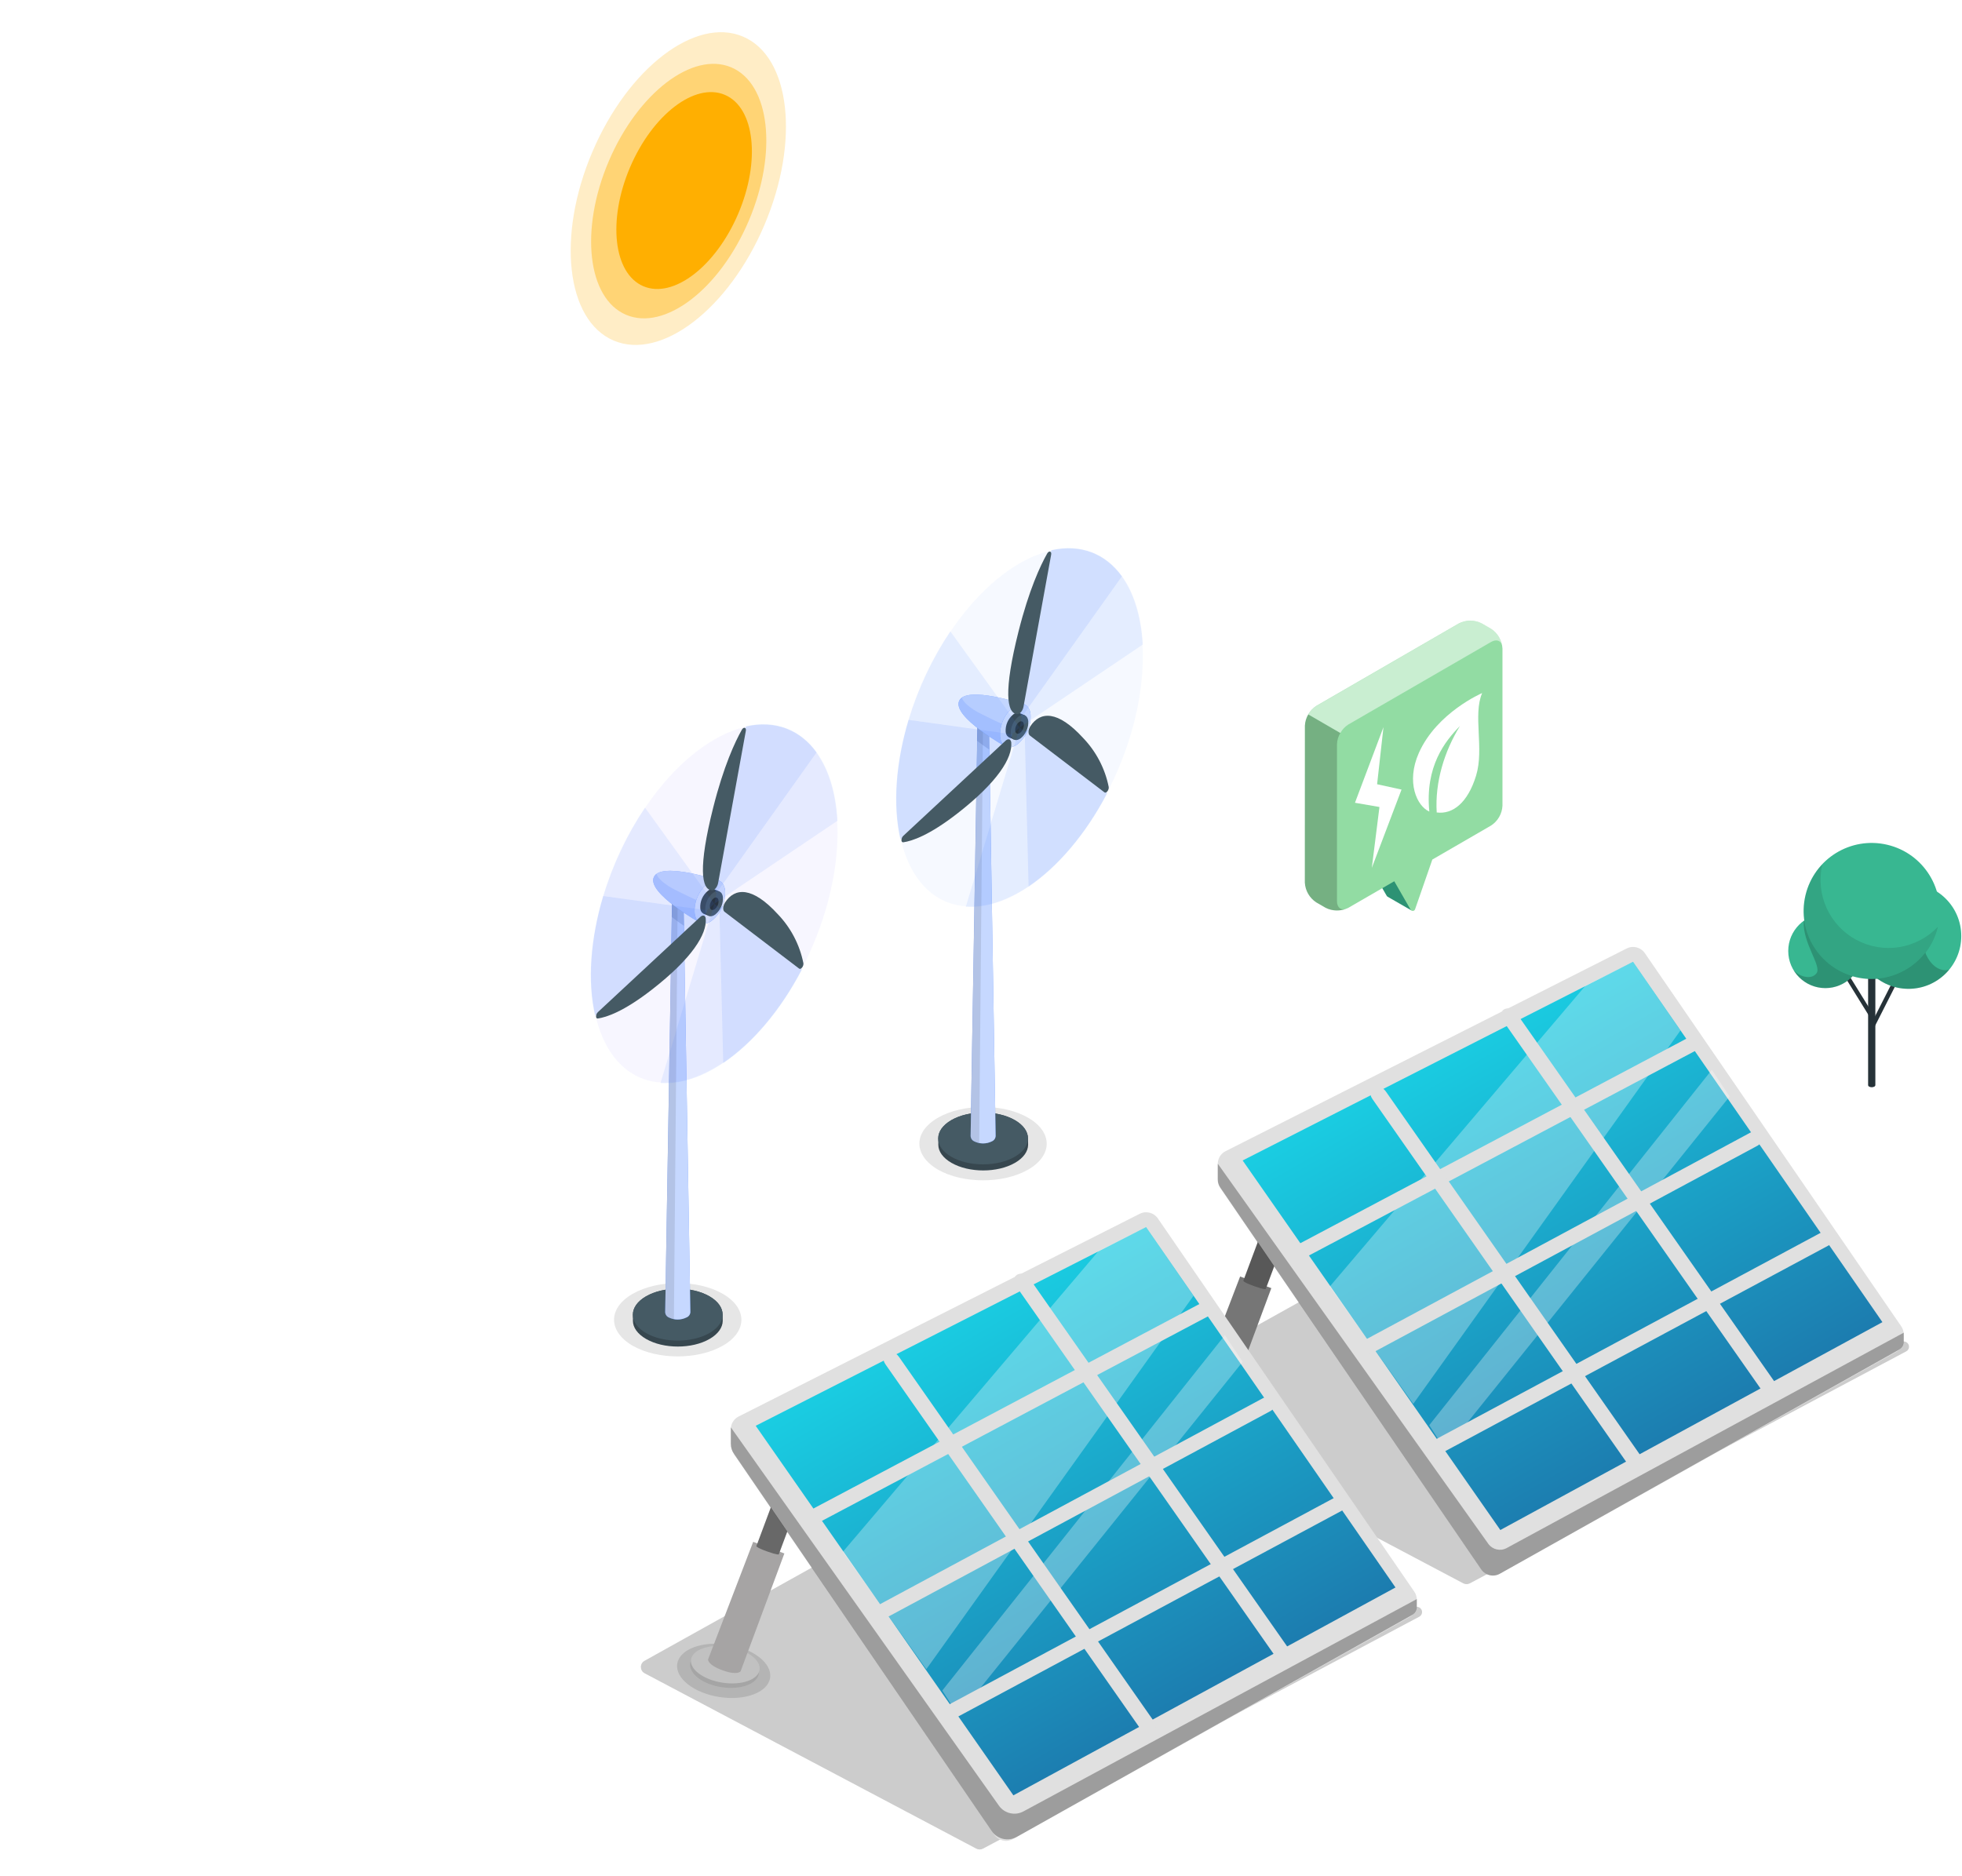 <svg width="414" height="396" viewBox="0 0 414 396" fill="none" xmlns="http://www.w3.org/2000/svg">
<path d="M105.964 90.615L103.82 91.44V86.717C103.82 82.973 100.833 82.075 97.591 83.947C94.349 85.819 91.72 90.372 91.72 94.116V94.802C90.984 94.509 90.034 94.622 88.996 95.222C86.663 96.569 84.771 99.845 84.771 102.54V102.852L81.782 104.578C80.245 105.465 79 107.623 79 109.397C79 111.171 80.246 111.89 81.782 111.003L105.964 97.041C107.501 96.154 108.746 93.996 108.746 92.222C108.746 90.447 107.501 89.728 105.964 90.615Z" fill="white"/>
<path d="M47.771 64.075L39.629 68.776C39.669 68.412 39.698 68.051 39.698 67.698V65.339C39.698 61.141 36.751 59.44 33.116 61.539C31.644 62.389 30.29 63.736 29.193 65.311C28.598 60.033 24.457 58.067 19.427 60.971C13.989 64.111 9.58 71.747 9.58 78.027V81.556C9.58 83.183 9.881 84.552 10.414 85.644L3.651 89.548C1.635 90.712 0 93.543 0 95.872C0 98.2 1.635 99.144 3.651 97.98L47.771 72.507C49.788 71.343 51.422 68.512 51.422 66.183C51.422 63.855 49.788 62.911 47.771 64.075Z" fill="white"/>
<path d="M338.045 62.604L329.745 67.407C329.745 67.027 329.808 66.659 329.808 66.304V63.871C329.808 59.588 326.805 57.852 323.105 59.994C321.513 60.959 320.147 62.256 319.101 63.795C318.492 58.41 314.273 56.408 309.141 59.373C303.591 62.566 299.105 70.359 299.105 76.758V80.345C299.067 81.781 299.358 83.207 299.954 84.513L293.06 88.493C291.976 89.198 291.073 90.151 290.426 91.271C289.778 92.392 289.405 93.65 289.335 94.942C289.335 97.325 290.995 98.275 293.06 97.097L338.045 71.12C339.127 70.411 340.029 69.459 340.676 68.338C341.323 67.218 341.698 65.961 341.77 64.67C341.77 62.325 340.098 61.337 338.045 62.604Z" fill="white"/>
<path d="M188.474 93.226L182.657 96.592C182.657 96.325 182.701 96.068 182.701 95.819V94.114C182.701 91.113 180.596 89.897 178.003 91.397C176.887 92.073 175.93 92.982 175.197 94.061C174.77 90.287 171.813 88.884 168.216 90.962C164.326 93.2 161.182 98.66 161.182 103.145V105.657C161.156 106.664 161.36 107.663 161.777 108.579L156.946 111.367C156.186 111.862 155.553 112.529 155.099 113.314C154.646 114.1 154.384 114.981 154.335 115.887C154.335 117.556 155.498 118.222 156.946 117.396L188.474 99.193C189.233 98.697 189.864 98.029 190.318 97.244C190.771 96.459 191.034 95.579 191.085 94.674C191.085 93.031 189.913 92.338 188.474 93.226Z" fill="white"/>
<path d="M266.89 16.311L262.315 18.072V7.934C262.315 -0.061 255.979 -1.975 249.01 2.017C242.079 6.021 236.465 15.74 236.465 23.749V25.206C235.491 24.906 234.461 24.832 233.453 24.988C232.446 25.143 231.487 25.526 230.649 26.106C228.011 27.822 225.818 30.138 224.248 32.865C222.677 35.591 221.775 38.651 221.614 41.793V42.452L215.278 46.14C213.549 47.267 212.11 48.786 211.077 50.574C210.044 52.362 209.448 54.368 209.335 56.429C209.335 60.23 211.996 61.764 215.278 59.863L266.89 30.047C268.619 28.916 270.058 27.395 271.091 25.605C272.123 23.815 272.72 21.808 272.833 19.744C272.833 15.956 270.172 14.422 266.89 16.311Z" fill="white"/>
<g filter="url(#filter0_f_792_22277)">
<path d="M310.162 334.177L402.235 285.218C402.993 284.814 403.021 283.737 402.285 283.295C402.153 283.216 402.006 283.166 401.854 283.146L285.948 268.561C285.631 268.522 285.309 268.584 285.03 268.739L238.748 294.53C237.709 295.109 237.725 296.61 238.777 297.167L308.757 334.179C309.197 334.411 309.723 334.411 310.162 334.177Z" fill="black" fill-opacity="0.2"/>
</g>
<ellipse opacity="0.3" cx="255.452" cy="296.648" rx="9.909" ry="5.598" transform="rotate(8.58 255.452 296.648)" fill="black" fill-opacity="0.4"/>
<ellipse cx="255.634" cy="296.132" rx="7.325" ry="4.013" transform="rotate(8.58 255.634 296.132)" fill="#A5A5A5"/>
<ellipse cx="255.796" cy="295.349" rx="7.316" ry="3.842" transform="rotate(8.58 255.796 295.349)" fill="#C1C1C1"/>
<path d="M261.678 269.42L268.26 271.874L259.028 296.733C259.028 296.733 258.417 297.688 255.279 296.56C251.983 295.376 252.16 294.24 252.16 294.24L261.678 269.42Z" fill="#767676"/>
<path d="M269.956 249.926L274.68 251.688L267.078 272.075C267.078 272.075 266.856 272.249 264.603 271.443C262.237 270.596 262.354 270.314 262.354 270.314L269.956 249.926Z" fill="#585858"/>
<path d="M400.175 285.316C401.123 284.786 401.71 283.784 401.71 282.698V281.638C401.71 281.032 401.526 280.439 401.183 279.94L347.07 201.162C346.22 199.924 344.585 199.506 343.244 200.183L258.607 242.968C257.597 243.478 256.96 244.514 256.96 245.645V248.874C256.96 249.478 257.142 250.067 257.482 250.565L312.537 331.233C313.413 332.516 315.125 332.918 316.481 332.159L400.175 285.316Z" fill="#E0E0E0"/>
<path d="M316.585 322.926L262.21 244.926L344.585 203L397.21 279.052L316.585 322.926Z" fill="url(#paint0_linear_792_22277)"/>
<g opacity="0.3">
<path d="M334.585 208L280.585 271.55L298.21 296.301L354.585 217.5L344.585 203L334.585 208Z" fill="white"/>
</g>
<g opacity="0.3">
<path d="M301.585 300.8L361.21 225.8L364.96 231.425L304.96 306.05L301.585 300.8Z" fill="white"/>
</g>
<g opacity="0.3">
<path d="M401.71 281.273L317.92 326.734C316.587 327.457 314.924 327.072 314.045 325.836L256.96 245.607V248.996C256.96 249.6 257.142 250.19 257.483 250.689L312.535 331.232C313.412 332.516 315.125 332.917 316.48 332.155L400.689 284.874C401.32 284.52 401.71 283.853 401.71 283.13V281.273Z" fill="black"/>
</g>
<path d="M275.576 265.319C296.881 254.029 318.186 242.739 339.491 231.449C345.537 228.245 351.579 225.043 357.625 221.839C359.54 220.825 358.072 218.044 356.152 219.061C334.847 230.351 313.542 241.641 292.237 252.931C286.191 256.135 280.149 259.337 274.103 262.541C272.191 263.56 273.656 266.336 275.576 265.319Z" fill="#E0E0E0"/>
<path d="M289.22 285.733C310.411 274.33 331.602 262.928 352.793 251.526C358.807 248.29 364.816 245.057 370.83 241.821C372.735 240.796 371.249 238.024 369.34 239.052C348.149 250.454 326.958 261.856 305.767 273.259C299.753 276.495 293.744 279.728 287.73 282.964C285.825 283.989 287.315 286.758 289.22 285.733Z" fill="#E0E0E0"/>
<path d="M304.195 306.69C325.398 295.31 346.601 283.931 367.805 272.551C373.822 269.322 379.835 266.095 385.852 262.865C387.758 261.843 386.275 259.07 384.365 260.095C363.162 271.475 341.958 282.854 320.755 294.234C314.738 297.463 308.725 300.69 302.708 303.919C300.802 304.942 302.289 307.713 304.195 306.69Z" fill="#E0E0E0"/>
<path d="M346.115 307.135C340.055 298.469 333.998 289.811 327.938 281.146C318.326 267.402 308.721 253.66 299.108 239.916C296.89 236.747 294.674 233.574 292.455 230.404C290.903 228.185 288.065 229.772 289.6 231.97C295.659 240.636 301.714 249.297 307.771 257.955C317.384 271.698 326.988 285.441 336.601 299.185C338.82 302.354 341.036 305.527 343.254 308.697C344.812 310.92 347.653 309.329 346.115 307.135Z" fill="#E0E0E0"/>
<path d="M375.126 292.607C368.914 283.73 362.694 274.852 356.483 265.975C346.627 251.892 336.767 237.813 326.911 223.73C324.643 220.483 322.366 217.235 320.094 213.991C318.457 211.653 315.586 213.206 317.205 215.522C323.416 224.399 329.637 233.277 335.848 242.154C345.704 256.237 355.563 270.316 365.42 284.399C367.697 287.647 369.965 290.895 372.242 294.142C373.879 296.481 376.75 294.928 375.126 292.607Z" fill="#E0E0E0"/>
<g filter="url(#filter1_f_792_22277)">
<path d="M207.412 390.177L299.485 341.218C300.243 340.814 300.271 339.737 299.535 339.295C299.403 339.216 299.256 339.166 299.104 339.146L183.198 324.561C182.881 324.522 182.559 324.584 182.28 324.739L135.998 350.53C134.959 351.109 134.975 352.61 136.027 353.167L206.007 390.179C206.447 390.411 206.973 390.411 207.412 390.177Z" fill="black" fill-opacity="0.2"/>
</g>
<ellipse opacity="0.3" cx="152.702" cy="352.648" rx="9.909" ry="5.598" transform="rotate(8.58 152.702 352.648)" fill="black" fill-opacity="0.4"/>
<ellipse cx="152.884" cy="352.132" rx="7.325" ry="4.013" transform="rotate(8.58 152.884 352.132)" fill="#A5A5A5"/>
<ellipse cx="153.046" cy="351.349" rx="7.316" ry="3.842" transform="rotate(8.58 153.046 351.349)" fill="#C1C1C1"/>
<path d="M158.928 325.42L165.51 327.874L156.278 352.733C156.278 352.733 155.667 353.688 152.529 352.56C149.233 351.376 149.41 350.24 149.41 350.24L158.928 325.42Z" fill="#A6A4A4"/>
<path d="M167.206 305.926L171.93 307.688L164.328 328.075C164.328 328.075 164.106 328.249 161.853 327.443C159.487 326.596 159.604 326.314 159.604 326.314L167.206 305.926Z" fill="#686868"/>
<path d="M297.425 341.316C298.373 340.786 298.96 339.784 298.96 338.698V337.638C298.96 337.032 298.776 336.439 298.433 335.94L244.32 257.162C243.47 255.924 241.835 255.506 240.494 256.183L155.857 298.968C154.847 299.478 154.21 300.514 154.21 301.645V304.874C154.21 305.478 154.392 306.067 154.732 306.565L209.787 387.233C210.663 388.516 212.375 388.918 213.731 388.159L297.425 341.316Z" fill="#E0E0E0"/>
<path d="M213.835 378.926L159.46 300.926L241.835 259L294.46 335.052L213.835 378.926Z" fill="url(#paint1_linear_792_22277)"/>
<g opacity="0.3">
<path d="M231.835 264L177.835 327.55L195.46 352.301L251.835 273.5L241.835 259L231.835 264Z" fill="white"/>
</g>
<g opacity="0.3">
<path d="M198.835 356.8L258.46 281.8L262.21 287.425L202.21 362.05L198.835 356.8Z" fill="white"/>
</g>
<g opacity="0.3">
<path d="M298.96 337.5L215.952 382.317C214.173 383.278 211.956 382.759 210.787 381.11L154.21 301.249V304.686C154.21 305.492 154.453 306.278 154.908 306.943L209.268 386.476C210.438 388.187 212.721 388.721 214.529 387.707L297.939 340.873C298.57 340.519 298.96 339.852 298.96 339.129V337.5Z" fill="black"/>
</g>
<path d="M172.826 321.319C194.131 310.029 215.436 298.739 236.741 287.449C242.787 284.245 248.829 281.043 254.875 277.839C256.79 276.825 255.322 274.044 253.402 275.061C232.097 286.351 210.792 297.641 189.487 308.931C183.441 312.135 177.399 315.337 171.353 318.541C169.441 319.56 170.906 322.336 172.826 321.319Z" fill="#E0E0E0"/>
<path d="M186.47 341.733C207.661 330.33 228.852 318.928 250.043 307.526C256.057 304.29 262.066 301.057 268.08 297.821C269.985 296.796 268.499 294.024 266.59 295.052C245.399 306.454 224.208 317.856 203.017 329.259C197.003 332.495 190.994 335.728 184.98 338.964C183.075 339.989 184.565 342.758 186.47 341.733Z" fill="#E0E0E0"/>
<path d="M201.445 362.69C222.648 351.31 243.851 339.931 265.055 328.551C271.072 325.322 277.085 322.095 283.102 318.865C285.008 317.843 283.525 315.07 281.615 316.095C260.412 327.475 239.208 338.854 218.005 350.234C211.988 353.463 205.975 356.69 199.958 359.919C198.052 360.942 199.539 363.713 201.445 362.69Z" fill="#E0E0E0"/>
<path d="M243.365 363.135C237.305 354.469 231.248 345.811 225.188 337.146C215.576 323.402 205.971 309.66 196.358 295.916C194.14 292.747 191.924 289.574 189.705 286.404C188.153 284.185 185.315 285.772 186.85 287.97C192.909 296.636 198.964 305.297 205.021 313.955C214.634 327.698 224.238 341.441 233.851 355.185C236.07 358.354 238.286 361.527 240.504 364.697C242.062 366.92 244.903 365.329 243.365 363.135Z" fill="#E0E0E0"/>
<path d="M272.376 348.607C266.164 339.73 259.944 330.852 253.733 321.975C243.877 307.892 234.017 293.813 224.161 279.73C221.893 276.483 219.616 273.235 217.344 269.991C215.707 267.653 212.836 269.206 214.455 271.522C220.666 280.399 226.887 289.277 233.098 298.154C242.954 312.237 252.813 326.316 262.67 340.399C264.947 343.647 267.215 346.895 269.492 350.142C271.129 352.481 274 350.928 272.376 348.607Z" fill="#E0E0E0"/>
<path d="M399.584 206.741L394.535 216.693L395.351 217.107L400.4 207.155L399.584 206.741Z" fill="#263238"/>
<path d="M390.227 205.955L389.449 206.437L394.376 214.395L395.154 213.913L390.227 205.955Z" fill="#263238"/>
<path d="M395.717 205.028V229.028C395.711 229.096 395.686 229.16 395.647 229.216C395.607 229.271 395.554 229.315 395.492 229.343C395.325 229.428 395.14 229.473 394.952 229.473C394.765 229.473 394.58 229.428 394.412 229.343C394.351 229.315 394.298 229.271 394.258 229.216C394.219 229.16 394.194 229.096 394.188 229.028V205.028H395.717Z" fill="#263238"/>
<path d="M402.708 208.703C408.859 208.703 413.845 203.716 413.845 197.565C413.845 191.414 408.859 186.428 402.708 186.428C396.557 186.428 391.57 191.414 391.57 197.565C391.57 203.716 396.557 208.703 402.708 208.703Z" fill="#38B791"/>
<path opacity="0.2" d="M406.202 194.716C407.635 190.216 409.165 188.423 408.197 187.876C406.353 186.831 404.248 186.334 402.131 186.445C400.013 186.555 397.971 187.267 396.245 188.498C394.519 189.729 393.179 191.427 392.384 193.392C391.59 195.358 391.372 197.509 391.758 199.594C392.144 201.679 393.117 203.61 394.562 205.161C396.008 206.712 397.866 207.818 399.919 208.349C401.971 208.881 404.133 208.815 406.149 208.16C408.166 207.505 409.954 206.289 411.302 204.653C408.002 205.613 404.335 200.573 406.202 194.716Z" fill="black"/>
<path d="M385.165 208.546C389.489 208.546 392.995 205.04 392.995 200.716C392.995 196.391 389.489 192.886 385.165 192.886C380.841 192.886 377.335 196.391 377.335 200.716C377.335 205.04 380.841 208.546 385.165 208.546Z" fill="#38B791"/>
<path opacity="0.2" d="M385.165 192.893C383.52 192.9 381.92 193.424 380.59 194.393C380.38 199.178 384.437 203.843 383.305 205.41C382.172 206.978 379.375 206.01 378.4 204.66C379.09 205.849 380.081 206.835 381.273 207.52C382.465 208.205 383.816 208.563 385.191 208.56C386.565 208.557 387.915 208.192 389.104 207.501C390.293 206.811 391.279 205.82 391.963 204.628C392.647 203.436 393.006 202.084 393.002 200.71C392.999 199.335 392.633 197.985 391.943 196.797C391.252 195.608 390.261 194.622 389.068 193.938C387.876 193.254 386.525 192.896 385.15 192.9L385.165 192.893Z" fill="black"/>
<path d="M408.91 195.566C410.731 187.85 405.952 180.119 398.236 178.298C390.52 176.476 382.789 181.255 380.967 188.971C379.146 196.687 383.925 204.419 391.641 206.24C399.357 208.061 407.089 203.282 408.91 195.566Z" fill="#38B791"/>
<path opacity="0.1" d="M408.933 195.556C408.392 197.88 407.28 200.033 405.698 201.819C404.116 203.606 402.113 204.97 399.871 205.788C397.63 206.606 395.219 206.852 392.858 206.504C390.497 206.156 388.26 205.225 386.35 203.795C384.439 202.366 382.915 200.482 381.916 198.315C380.916 196.148 380.473 193.766 380.625 191.384C380.778 189.003 381.522 186.697 382.79 184.675C384.058 182.654 385.81 180.98 387.888 179.806C386.645 180.515 385.513 181.402 384.528 182.438C383.805 185.511 384.116 188.736 385.411 191.615C386.706 194.493 388.914 196.864 391.693 198.361C394.472 199.859 397.667 200.398 400.783 199.896C403.9 199.394 406.764 197.879 408.933 195.586V195.556Z" fill="black"/>
<path d="M297.835 192.157L294.572 186.014L297.197 178.432V173.789L289.157 178.432V183.074L292.615 189.074C292.669 189.166 292.75 189.24 292.847 189.284L297.835 192.157Z" fill="#38B791"/>
<path opacity="0.2" d="M297.835 192.157L294.572 186.014L297.197 178.432V173.789L289.157 178.432V183.074L292.615 189.074C292.669 189.166 292.75 189.24 292.847 189.284L297.835 192.157Z" fill="black"/>
<path d="M317.035 136.889C316.989 136.053 316.747 135.239 316.329 134.514C315.911 133.788 315.328 133.171 314.627 132.712L312.662 131.579C311.916 131.198 311.089 131 310.251 131C309.413 131 308.587 131.198 307.84 131.579L277.742 148.987C277.042 149.446 276.459 150.063 276.041 150.789C275.623 151.514 275.381 152.328 275.335 153.164V186.284C275.38 187.12 275.621 187.933 276.04 188.657C276.458 189.382 277.041 189.997 277.742 190.454L279.707 191.594C280.455 191.971 281.281 192.168 282.119 192.168C282.956 192.168 283.782 191.971 284.53 191.594L294.205 185.999L297.655 191.999C297.704 192.085 297.777 192.156 297.864 192.202C297.952 192.248 298.051 192.267 298.15 192.259C298.249 192.25 298.343 192.213 298.422 192.153C298.5 192.092 298.559 192.01 298.592 191.917L302.237 181.417L314.627 174.239C315.329 173.783 315.913 173.168 316.332 172.443C316.75 171.718 316.991 170.905 317.035 170.069V136.889Z" fill="#92DCA3"/>
<path opacity="0.2" d="M275.335 186.284C275.38 187.119 275.621 187.932 276.04 188.657C276.458 189.381 277.041 189.997 277.742 190.454L279.707 191.594C280.388 191.934 281.132 192.126 281.892 192.159C282.652 192.191 283.411 192.062 284.117 191.781C282.977 192.216 282.115 191.571 282.115 190.199V157.079C282.145 156.239 282.388 155.421 282.82 154.701L276.07 150.786C275.637 151.506 275.394 152.324 275.365 153.164L275.335 186.284Z" fill="black"/>
<path opacity="0.5" d="M316.96 136.199C316.675 135.179 315.745 134.857 314.627 135.494L284.522 152.909C283.81 153.351 283.226 153.972 282.827 154.709L276.077 150.794C276.478 150.058 277.062 149.438 277.772 148.994L307.87 131.579C308.618 131.202 309.444 131.006 310.281 131.006C311.119 131.006 311.945 131.202 312.692 131.579L314.657 132.719C315.256 133.115 315.768 133.627 316.164 134.225C316.559 134.823 316.83 135.494 316.96 136.199Z" fill="white"/>
<path d="M312.745 146.279C310.765 150.884 313.21 158.039 311.463 163.724C309.715 169.409 306.573 171.922 303.16 171.479C302.763 165.104 304.758 158.594 308.058 153.239C304.915 156.434 300.67 161.737 301.6 171.292C299.005 170.167 296.635 165.112 299.395 158.902C303.198 150.367 312.745 146.279 312.745 146.279Z" fill="white"/>
<path d="M291.925 153.472L285.91 169.432L291.077 170.324L289.465 183.172L295.735 166.649L290.582 165.524L291.925 153.472Z" fill="white"/>
<path opacity="0.1" d="M197.932 246.871C203.182 249.871 211.687 249.871 216.929 246.871C222.172 243.871 222.179 238.929 216.929 235.899C211.679 232.869 203.174 232.899 197.932 235.899C192.689 238.899 192.682 243.811 197.932 246.871Z" fill="black"/>
<path d="M216.922 240.278C216.922 238.883 215.999 237.481 214.154 236.416C210.449 234.278 204.457 234.278 200.752 236.416C198.907 237.481 197.984 238.883 197.992 240.278V241.621C197.992 243.001 198.944 244.381 200.767 245.431C204.472 247.568 210.472 247.568 214.169 245.431C215.992 244.381 216.922 243.001 216.944 241.621L216.922 240.278Z" fill="#37474F"/>
<path d="M200.729 236.416C197.032 238.546 197.032 242.011 200.729 244.148C204.427 246.286 210.434 246.286 214.132 244.148C217.829 242.011 217.829 238.546 214.132 236.416C210.434 234.286 204.434 234.278 200.729 236.416Z" fill="#455A64"/>
<path d="M210.089 239.724L208.672 152.746C208.659 152.646 208.62 152.55 208.56 152.469C208.5 152.387 208.419 152.323 208.327 152.281C208.063 152.145 207.769 152.073 207.472 152.073C207.174 152.073 206.881 152.145 206.617 152.281C206.525 152.324 206.444 152.389 206.383 152.47C206.321 152.551 206.281 152.646 206.264 152.746L204.809 239.746C204.814 239.988 204.887 240.223 205.02 240.424C205.153 240.626 205.34 240.786 205.559 240.886C206.141 241.18 206.783 241.333 207.434 241.333C208.086 241.333 208.728 241.18 209.309 240.886C209.537 240.787 209.731 240.625 209.87 240.419C210.008 240.213 210.084 239.972 210.089 239.724Z" fill="#407BFF"/>
<path opacity="0.7" d="M210.089 239.724L208.672 152.746C208.659 152.646 208.62 152.55 208.56 152.469C208.5 152.387 208.419 152.323 208.327 152.281C208.063 152.145 207.769 152.073 207.472 152.073C207.174 152.073 206.881 152.145 206.617 152.281C206.525 152.324 206.444 152.389 206.383 152.47C206.321 152.551 206.281 152.646 206.264 152.746L204.809 239.746C204.814 239.988 204.887 240.223 205.02 240.424C205.153 240.626 205.34 240.786 205.559 240.886C206.141 241.18 206.783 241.333 207.434 241.333C208.086 241.333 208.728 241.18 209.309 240.886C209.537 240.787 209.731 240.625 209.87 240.419C210.008 240.213 210.084 239.972 210.089 239.724Z" fill="white"/>
<path opacity="0.1" d="M207.427 152.078C207.132 152.072 206.84 152.142 206.579 152.281C206.487 152.324 206.407 152.389 206.345 152.47C206.284 152.551 206.243 152.646 206.227 152.746L204.772 239.746C204.777 239.987 204.85 240.222 204.983 240.424C205.115 240.626 205.302 240.786 205.522 240.886C205.864 241.07 206.234 241.197 206.617 241.261L207.427 152.078Z" fill="black"/>
<path opacity="0.1" d="M208.289 152.281C208.025 152.145 207.732 152.073 207.434 152.073C207.137 152.073 206.843 152.145 206.579 152.281C206.487 152.324 206.407 152.389 206.345 152.47C206.284 152.551 206.243 152.646 206.227 152.746L206.159 156.339C207.007 157.014 207.907 157.644 208.739 158.206L208.672 152.746C208.655 152.642 208.611 152.543 208.544 152.462C208.477 152.38 208.389 152.318 208.289 152.281Z" fill="#407BFF"/>
<path opacity="0.1" d="M208.289 152.281C208.025 152.145 207.732 152.073 207.434 152.073C207.137 152.073 206.843 152.145 206.579 152.281C206.487 152.324 206.407 152.389 206.345 152.47C206.284 152.551 206.243 152.646 206.227 152.746L206.159 156.339C207.007 157.014 207.907 157.644 208.739 158.206L208.672 152.746C208.655 152.642 208.611 152.543 208.544 152.462C208.477 152.38 208.389 152.318 208.289 152.281Z" fill="black"/>
<path d="M202.387 147.931C200.887 151.321 212.249 157.606 212.249 157.606L216.172 148.689C216.172 148.689 203.872 144.541 202.379 147.939" fill="#407BFF"/>
<path opacity="0.6" d="M202.387 147.931C200.887 151.321 212.249 157.606 212.249 157.606L216.172 148.689C216.172 148.689 203.872 144.541 202.379 147.939" fill="white"/>
<path opacity="0.3" d="M202.972 147.241C203.122 147.991 204.239 149.011 205.462 149.806C207.044 150.848 213.097 153.556 213.097 153.556L214.514 152.468L216.179 148.718C216.179 148.718 205.844 145.201 202.972 147.241Z" fill="white"/>
<path d="M214.672 157.103C215.6 156.345 216.335 155.379 216.819 154.283C217.302 153.187 217.52 151.992 217.454 150.796C217.222 148.606 215.587 147.886 213.817 149.191C212.889 149.948 212.153 150.914 211.669 152.011C211.185 153.107 210.968 154.302 211.034 155.498C211.237 157.681 212.872 158.371 214.672 157.103Z" fill="#407BFF"/>
<path opacity="0.8" d="M214.672 157.103C215.6 156.345 216.335 155.379 216.819 154.283C217.302 153.187 217.52 151.992 217.454 150.796C217.222 148.606 215.587 147.886 213.817 149.191C212.889 149.948 212.153 150.914 211.669 152.011C211.185 153.107 210.968 154.302 211.034 155.498C211.237 157.681 212.872 158.371 214.672 157.103Z" fill="white"/>
<path d="M215.174 150.503L216.262 150.983L215.887 151.831C215.905 152.479 215.78 153.124 215.521 153.719C215.261 154.314 214.874 154.845 214.387 155.273L214.012 156.121L212.917 155.633C212.701 155.512 212.521 155.336 212.396 155.122C212.271 154.909 212.204 154.666 212.204 154.418C212.166 153.73 212.291 153.043 212.569 152.412C212.846 151.781 213.269 151.225 213.802 150.788C213.985 150.623 214.208 150.51 214.449 150.46C214.691 150.41 214.941 150.425 215.174 150.503Z" fill="#37474F"/>
<path d="M216.982 152.198C217.018 152.887 216.891 153.574 216.612 154.205C216.334 154.835 215.91 155.392 215.377 155.828C214.357 156.578 213.419 156.158 213.277 154.906C213.241 154.216 213.367 153.528 213.646 152.896C213.925 152.264 214.348 151.707 214.882 151.268C215.902 150.526 216.839 150.938 216.982 152.198Z" fill="#455A64"/>
<path d="M216.044 152.881C216.064 153.223 216.002 153.564 215.864 153.877C215.725 154.19 215.515 154.466 215.249 154.681C214.747 155.049 214.282 154.846 214.214 154.224C214.196 153.881 214.258 153.539 214.397 153.225C214.535 152.911 214.744 152.634 215.009 152.416C215.512 152.049 215.977 152.251 216.044 152.881Z" fill="#263238"/>
<path opacity="0.05" d="M235.929 162.392C244.557 142.115 242.251 121.72 230.779 116.839C219.306 111.957 203.012 124.437 194.384 144.714C185.756 164.991 188.062 185.386 199.534 190.268C211.007 195.149 227.301 182.669 235.929 162.392Z" fill="#407BFF"/>
<path opacity="0.1" d="M215.159 153.556L241.147 136.029C240.809 129.954 239.234 125.056 236.737 121.599L215.624 151.254L215.159 153.556Z" fill="#407BFF"/>
<path opacity="0.2" d="M236.737 121.621C233.264 116.806 228.029 114.759 221.902 116.109L221.827 116.184C221.827 116.184 216.419 134.274 215.159 142.089C213.899 149.904 215.624 151.276 215.624 151.276L236.737 121.621Z" fill="#407BFF"/>
<path opacity="0.1" d="M215.159 153.556L200.527 133.254C196.668 139.005 193.695 145.302 191.707 151.936L213.607 154.936L215.159 153.556Z" fill="#407BFF"/>
<path opacity="0.2" d="M191.707 151.937C189.014 160.937 188.339 169.884 189.982 177.099L190.042 177.137C190.042 177.137 202.462 168.722 207.697 163.637C212.932 158.552 213.607 154.959 213.607 154.959L191.707 151.937Z" fill="#407BFF"/>
<path opacity="0.1" d="M215.159 153.556L203.804 191.371C208.042 191.663 212.602 190.118 217.042 187.118L216.247 154.463L215.159 153.556Z" fill="#407BFF"/>
<path opacity="0.2" d="M217.042 187.133C223.199 182.978 229.117 176.048 233.602 167.476V167.371C233.602 167.371 226.582 157.696 222.607 154.988C218.632 152.281 216.232 154.478 216.232 154.478L217.042 187.133Z" fill="#407BFF"/>
<path d="M215.962 149.184L221.804 117.069C221.939 116.319 221.339 116.161 220.949 116.851C219.532 119.364 217.124 124.494 214.912 133.299C211.769 145.771 212.362 150.669 214.702 150.721C215.219 150.729 215.812 149.986 215.962 149.184Z" fill="#455A64"/>
<path d="M212.197 156.324L190.604 176.409C190.102 176.881 190.072 177.841 190.604 177.774C192.419 177.519 196.049 176.334 202.049 171.661C210.539 165.046 213.652 159.954 213.389 156.699C213.292 155.986 212.737 155.821 212.197 156.324Z" fill="#455A64"/>
<path d="M217.304 155.237L233.054 167.237C233.422 167.522 234.052 166.712 233.947 166.089C233.168 162.2 231.294 158.615 228.547 155.754C223.192 149.889 219.494 150.092 217.409 153.294C216.922 154.022 216.922 154.937 217.304 155.237Z" fill="#455A64"/>
<path opacity="0.1" d="M133.507 284.034C138.757 287.034 147.254 287.034 152.504 284.034C157.754 281.034 157.754 276.091 152.504 273.069C147.254 270.046 138.749 270.069 133.507 273.069C128.264 276.069 128.257 281.004 133.507 284.034Z" fill="black"/>
<path d="M152.482 277.479C152.482 276.076 151.567 274.681 149.722 273.609C146.017 271.471 140.017 271.471 136.319 273.609C134.474 274.681 133.552 276.076 133.552 277.479V278.784C133.552 280.171 134.504 281.544 136.327 282.601C140.024 284.739 146.024 284.739 149.729 282.601C151.552 281.544 152.482 280.171 152.504 278.784L152.482 277.479Z" fill="#37474F"/>
<path d="M136.304 273.609C132.607 275.746 132.607 279.211 136.304 281.349C140.002 283.486 146.002 283.479 149.707 281.349C153.412 279.219 153.404 275.746 149.707 273.609C146.009 271.471 140.002 271.471 136.304 273.609Z" fill="#455A64"/>
<path d="M145.672 276.924L144.224 189.924C144.21 189.823 144.171 189.727 144.111 189.645C144.05 189.562 143.971 189.496 143.879 189.452C143.614 189.318 143.321 189.249 143.024 189.249C142.727 189.249 142.434 189.318 142.169 189.452C142.075 189.495 141.994 189.56 141.933 189.643C141.871 189.725 141.831 189.822 141.817 189.924L140.362 276.924C140.366 277.165 140.439 277.399 140.572 277.599C140.705 277.8 140.892 277.959 141.112 278.057C141.693 278.349 142.335 278.501 142.987 278.501C143.638 278.501 144.28 278.349 144.862 278.057C145.092 277.967 145.291 277.812 145.435 277.611C145.579 277.41 145.661 277.171 145.672 276.924Z" fill="#407BFF"/>
<path opacity="0.7" d="M145.672 276.924L144.224 189.924C144.21 189.823 144.171 189.727 144.111 189.645C144.05 189.562 143.971 189.496 143.879 189.452C143.614 189.318 143.321 189.249 143.024 189.249C142.727 189.249 142.434 189.318 142.169 189.452C142.075 189.495 141.994 189.56 141.933 189.643C141.871 189.725 141.831 189.822 141.817 189.924L140.362 276.924C140.366 277.165 140.439 277.399 140.572 277.599C140.705 277.8 140.892 277.959 141.112 278.057C141.693 278.349 142.335 278.501 142.987 278.501C143.638 278.501 144.28 278.349 144.862 278.057C145.092 277.967 145.291 277.812 145.435 277.611C145.579 277.41 145.661 277.171 145.672 276.924Z" fill="white"/>
<path opacity="0.1" d="M143.002 189.271C142.707 189.265 142.415 189.334 142.154 189.473C142.061 189.516 141.979 189.582 141.918 189.665C141.856 189.747 141.816 189.844 141.802 189.946L140.347 276.946C140.351 277.186 140.424 277.421 140.557 277.621C140.69 277.822 140.877 277.98 141.097 278.078C141.439 278.269 141.812 278.396 142.199 278.453L143.002 189.271Z" fill="black"/>
<path opacity="0.1" d="M143.864 189.474C143.599 189.341 143.306 189.271 143.009 189.271C142.712 189.271 142.42 189.341 142.154 189.474C142.061 189.517 141.979 189.583 141.918 189.665C141.856 189.748 141.816 189.845 141.802 189.947L141.742 193.539C142.589 194.207 143.489 194.844 144.322 195.407L144.224 189.947C144.208 189.844 144.167 189.747 144.104 189.665C144.041 189.582 143.959 189.517 143.864 189.474Z" fill="#407BFF"/>
<path opacity="0.1" d="M143.864 189.474C143.599 189.341 143.306 189.271 143.009 189.271C142.712 189.271 142.42 189.341 142.154 189.474C142.061 189.517 141.979 189.583 141.918 189.665C141.856 189.748 141.816 189.845 141.802 189.947L141.742 193.539C142.589 194.207 143.489 194.844 144.322 195.407L144.224 189.947C144.208 189.844 144.167 189.747 144.104 189.665C144.041 189.582 143.959 189.517 143.864 189.474Z" fill="black"/>
<path d="M137.962 185.131C136.462 188.513 147.817 194.806 147.817 194.806L151.754 185.881C151.754 185.881 139.454 181.741 137.962 185.131Z" fill="#407BFF"/>
<path opacity="0.6" d="M137.962 185.131C136.462 188.513 147.817 194.806 147.817 194.806L151.754 185.881C151.754 185.881 139.454 181.741 137.962 185.131Z" fill="white"/>
<path opacity="0.3" d="M138.547 184.441C138.689 185.191 139.814 186.204 141.029 187.006C142.619 188.049 148.672 190.756 148.672 190.756L150.089 189.669L151.754 185.919C151.754 185.919 141.412 182.371 138.547 184.441Z" fill="white"/>
<path d="M150.217 194.304C151.145 193.545 151.881 192.577 152.365 191.48C152.848 190.382 153.066 189.186 152.999 187.989C152.767 185.806 151.132 185.086 149.362 186.384C148.434 187.143 147.699 188.109 147.214 189.205C146.729 190.3 146.509 191.495 146.572 192.691C146.812 194.881 148.447 195.601 150.217 194.304Z" fill="#407BFF"/>
<path opacity="0.8" d="M150.217 194.304C151.145 193.545 151.881 192.577 152.365 191.48C152.848 190.382 153.066 189.186 152.999 187.989C152.767 185.806 151.132 185.086 149.362 186.384C148.434 187.143 147.699 188.109 147.214 189.205C146.729 190.3 146.509 191.495 146.572 192.691C146.812 194.881 148.447 195.601 150.217 194.304Z" fill="white"/>
<path d="M150.742 187.697L151.837 188.177L151.462 189.024C151.48 189.673 151.356 190.318 151.096 190.913C150.837 191.508 150.45 192.039 149.962 192.467L149.594 193.314L148.477 192.872C148.26 192.751 148.08 192.575 147.955 192.361C147.829 192.148 147.764 191.904 147.764 191.657C147.724 190.968 147.848 190.28 148.126 189.649C148.404 189.018 148.827 188.462 149.362 188.027C149.542 187.854 149.764 187.732 150.007 187.674C150.249 187.616 150.503 187.624 150.742 187.697Z" fill="#37474F"/>
<path d="M152.549 189.392C152.584 190.082 152.454 190.771 152.171 191.402C151.888 192.033 151.46 192.588 150.922 193.022C149.902 193.772 148.957 193.359 148.822 192.099C148.786 191.411 148.913 190.724 149.192 190.093C149.471 189.463 149.894 188.906 150.427 188.469C151.477 187.719 152.422 188.139 152.549 189.392Z" fill="#455A64"/>
<path d="M151.619 190.074C151.638 190.416 151.575 190.758 151.437 191.072C151.299 191.386 151.089 191.663 150.824 191.881C150.322 192.249 149.849 192.046 149.782 191.416C149.764 191.075 149.827 190.734 149.965 190.421C150.103 190.109 150.313 189.833 150.577 189.616C151.087 189.241 151.552 189.451 151.619 190.074Z" fill="#263238"/>
<path opacity="0.05" d="M171.503 199.583C180.13 179.306 177.825 158.912 166.352 154.03C154.88 149.148 138.585 161.629 129.957 181.906C121.329 202.182 123.635 222.577 135.108 227.459C146.58 232.341 162.875 219.86 171.503 199.583Z" fill="#5640FF"/>
<path opacity="0.1" d="M150.734 190.749L176.722 173.221C176.384 167.154 174.809 162.256 172.312 158.791L151.199 188.454L150.734 190.749Z" fill="#407BFF"/>
<path opacity="0.2" d="M172.312 158.791C168.839 153.984 163.597 151.929 157.469 153.286L157.402 153.361C157.402 153.361 151.994 171.444 150.734 179.259C149.474 187.074 151.199 188.454 151.199 188.454L172.312 158.791Z" fill="#407BFF"/>
<path opacity="0.1" d="M150.734 190.749L136.102 170.454C132.244 176.201 129.269 182.494 127.274 189.122L149.182 192.122L150.734 190.749Z" fill="#407BFF"/>
<path opacity="0.2" d="M127.274 189.121C124.589 198.121 123.907 207.069 125.557 214.284L125.617 214.321C125.617 214.321 138.037 205.914 143.272 200.821C148.507 195.729 149.182 192.121 149.182 192.121L127.274 189.121Z" fill="#407BFF"/>
<path opacity="0.1" d="M150.734 190.749L139.379 228.579C143.617 228.879 148.177 227.327 152.609 224.334L151.859 191.672L150.734 190.749Z" fill="#407BFF"/>
<path opacity="0.2" d="M152.609 224.371C158.774 220.209 164.692 213.286 169.169 204.714V204.601C169.169 204.601 162.172 194.896 158.197 192.189C154.222 189.481 151.822 191.671 151.822 191.671L152.609 224.371Z" fill="#407BFF"/>
<path d="M151.529 186.376L157.379 154.261C157.514 153.511 156.914 153.354 156.524 154.044C155.106 156.564 152.699 161.686 150.479 170.499C147.344 182.971 147.936 187.869 150.276 187.914C150.786 187.929 151.386 187.186 151.529 186.376Z" fill="#455A64"/>
<path d="M147.764 193.524L126.172 213.609C125.662 214.074 125.639 215.041 126.134 214.966C127.949 214.711 131.579 213.526 137.579 208.854C146.069 202.246 149.174 197.154 148.919 193.899C148.867 193.186 148.312 193.021 147.764 193.524Z" fill="#455A64"/>
<path d="M152.879 192.437L168.629 204.437C168.997 204.714 169.627 203.912 169.522 203.289C168.745 199.397 166.871 195.809 164.122 192.947C158.759 187.089 155.069 187.284 152.984 190.494C152.519 191.222 152.482 192.122 152.879 192.437Z" fill="#455A64"/>
<path opacity="0.3" d="M161.283 47.524C168.821 29.807 166.807 11.988 156.783 7.723C146.759 3.458 132.523 14.362 124.984 32.078C117.446 49.794 119.461 67.614 129.484 71.879C139.508 76.144 153.745 65.24 161.283 47.524Z" fill="#FFC340"/>
<path opacity="0.6" d="M157.988 46.619C164.124 32.199 162.484 17.696 154.326 14.225C146.167 10.753 134.58 19.628 128.444 34.048C122.309 48.467 123.949 62.97 132.107 66.442C140.265 69.913 151.853 61.038 157.988 46.619Z" fill="#FFC340"/>
<path d="M155.785 45.079C160.531 33.924 159.262 22.704 152.951 20.019C146.64 17.333 137.676 24.199 132.929 35.354C128.183 46.509 129.451 57.729 135.763 60.414C142.074 63.1 151.038 56.234 155.785 45.079Z" fill="#FFAF01"/>
<defs>
<filter id="filter0_f_792_22277" x="232.978" y="263.55" width="174.843" height="75.803" filterUnits="userSpaceOnUse" color-interpolation-filters="sRGB">
<feFlood flood-opacity="0" result="BackgroundImageFix"/>
<feBlend mode="normal" in="SourceGraphic" in2="BackgroundImageFix" result="shape"/>
<feGaussianBlur stdDeviation="2.5" result="effect1_foregroundBlur_792_22277"/>
</filter>
<filter id="filter1_f_792_22277" x="130.228" y="319.55" width="174.843" height="75.803" filterUnits="userSpaceOnUse" color-interpolation-filters="sRGB">
<feFlood flood-opacity="0" result="BackgroundImageFix"/>
<feBlend mode="normal" in="SourceGraphic" in2="BackgroundImageFix" result="shape"/>
<feGaussianBlur stdDeviation="2.5" result="effect1_foregroundBlur_792_22277"/>
</filter>
<linearGradient id="paint0_linear_792_22277" x1="305.447" y1="219.963" x2="353.973" y2="304.014" gradientUnits="userSpaceOnUse">
<stop stop-color="#1ACDE2"/>
<stop offset="1" stop-color="#1C7CAF"/>
</linearGradient>
<linearGradient id="paint1_linear_792_22277" x1="202.697" y1="275.963" x2="251.223" y2="360.014" gradientUnits="userSpaceOnUse">
<stop stop-color="#1ACDE2"/>
<stop offset="1" stop-color="#1C7CAF"/>
</linearGradient>
</defs>
</svg>
